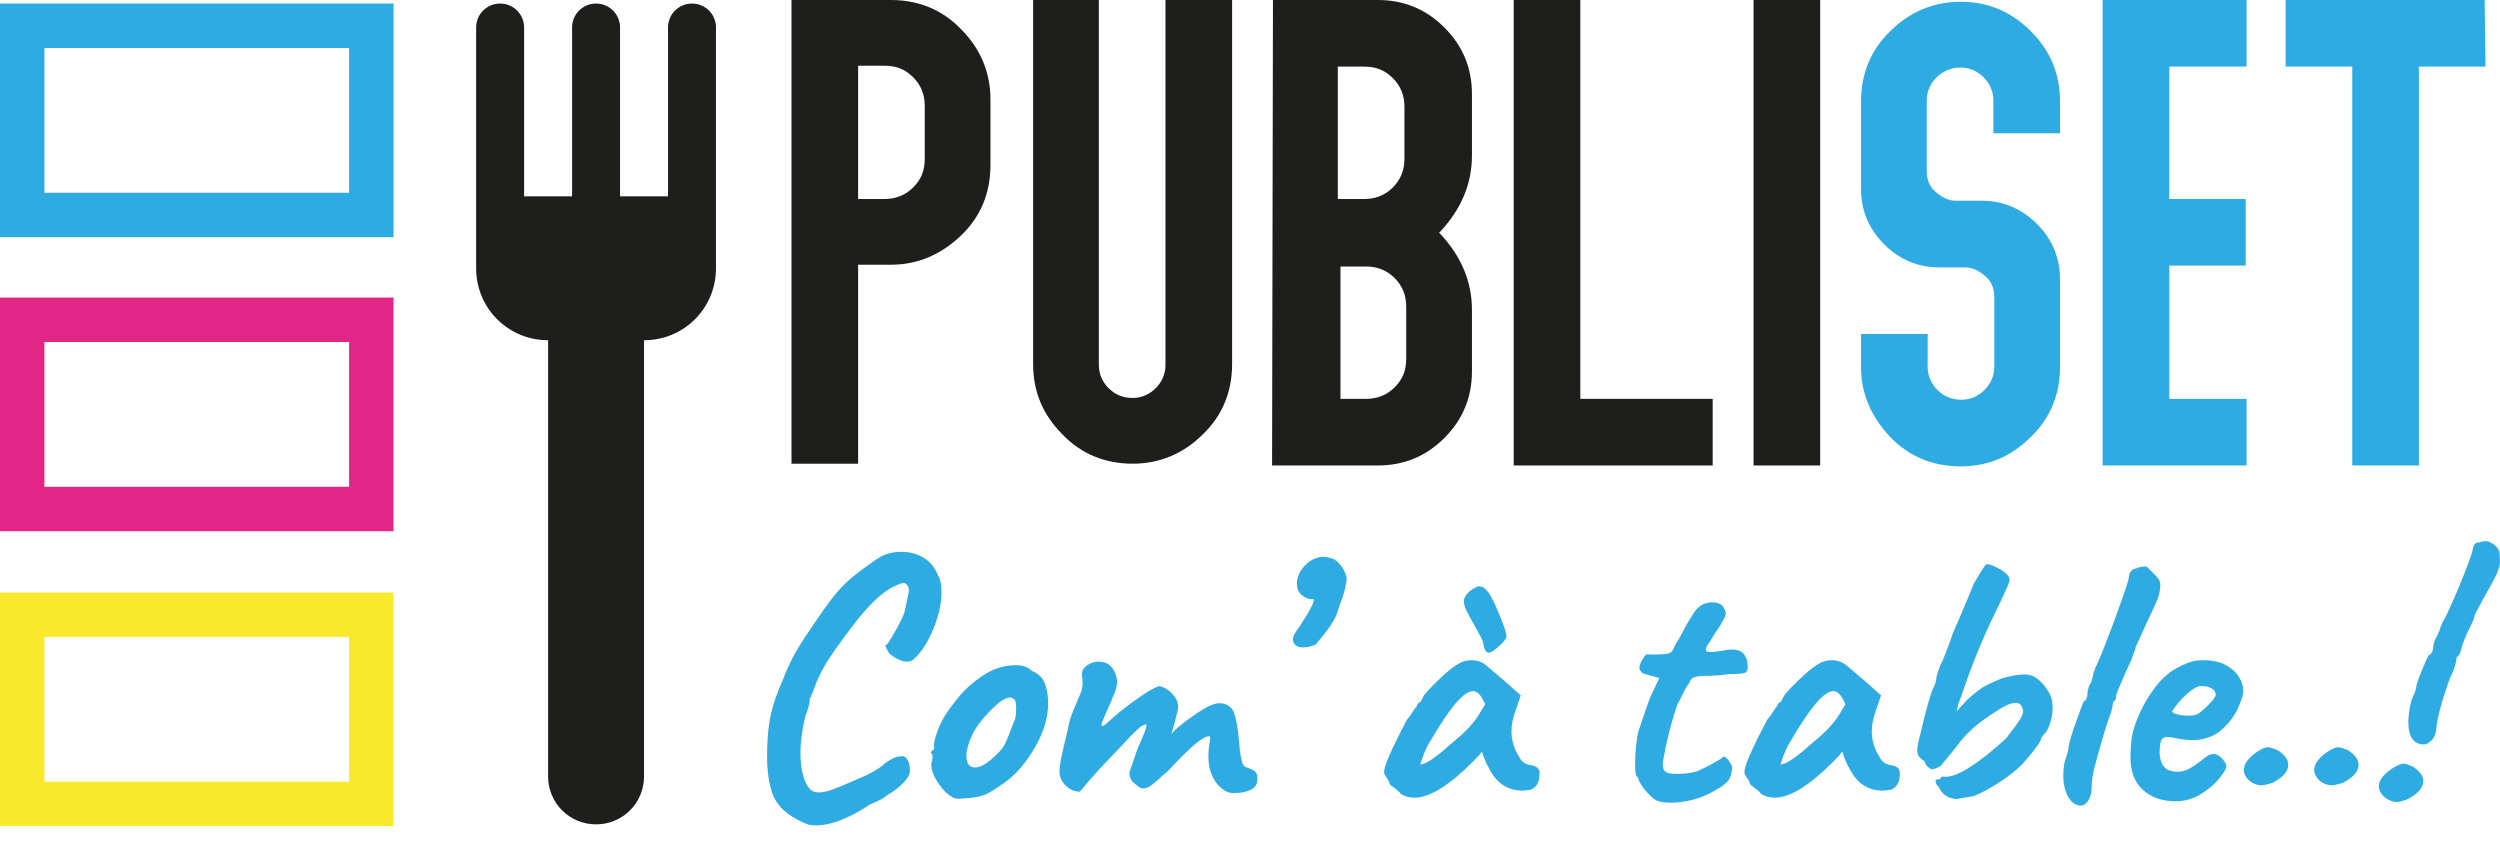 <?xml version="1.0" encoding="utf-8"?>
<!-- Generator: Adobe Illustrator 24.3.0, SVG Export Plug-In . SVG Version: 6.00 Build 0)  -->
<svg version="1.1" id="Calque_1" xmlns="http://www.w3.org/2000/svg" xmlns:xlink="http://www.w3.org/1999/xlink" x="0px" y="0px"
	 viewBox="0 0 281.43 96.1" style="enable-background:new 0 0 281.43 96.1;" xml:space="preserve">
<style type="text/css">
	.st0{fill:#1E1E1C;}
	.st1{fill:#2EABE2;}
	.st2{fill:none;}
	.st3{enable-background:new    ;}
	.st4{fill:#E32686;}
	.st5{fill:#F9E92D;}
</style>
<g>
	<g>
		<g>
			<path class="st0" d="M89.1,0h11.2c3.1,0,5.8,1.1,7.9,3.3c2.2,2.2,3.3,4.9,3.3,7.9v7.4c0,3.1-1.1,5.8-3.3,7.9
				c-2.2,2.1-4.8,3.3-7.9,3.3h-3.7v22.4h-7.5V0z M99.6,22.4c1.2,0,2.3-0.4,3.2-1.3c0.9-0.9,1.3-1.9,1.3-3.2v-6
				c0-1.2-0.4-2.3-1.3-3.2c-0.9-0.9-1.9-1.3-3.2-1.3h-3v15H99.6z"/>
			<path class="st0" d="M116.2,0h7.5v41.1c0,1,0.4,1.9,1.1,2.6c0.7,0.7,1.6,1.1,2.7,1.1c1,0,1.9-0.4,2.6-1.1s1.1-1.6,1.1-2.6V-0.1
				h7.5V41c0,3.1-1.1,5.8-3.3,7.9c-2.2,2.2-4.9,3.3-7.9,3.3c-3.1,0-5.8-1.1-7.9-3.3c-2.2-2.2-3.3-4.8-3.3-7.9V0L116.2,0L116.2,0z"/>
			<path class="st0" d="M143.3,0h11.8c2.9,0,5.4,1,7.5,3.1s3.1,4.6,3.1,7.5v6.9c0,3.2-1.2,6-3.5,8.5l-0.2,0.2l0.2,0.2
				c2.3,2.5,3.5,5.3,3.5,8.5v6.9c0,2.9-1,5.4-3.1,7.5s-4.6,3.1-7.5,3.1h-11.9L143.3,0L143.3,0z M153.6,22.4c1.2,0,2.3-0.4,3.2-1.3
				c0.9-0.9,1.3-2,1.3-3.2V12c0-1.2-0.4-2.3-1.3-3.2c-0.9-0.9-1.9-1.3-3.2-1.3h-3v14.9H153.6z M153.8,44.9c1.2,0,2.3-0.4,3.2-1.3
				c0.9-0.9,1.3-1.9,1.3-3.2v-5.9c0-1.2-0.4-2.3-1.3-3.2c-0.9-0.9-2-1.3-3.2-1.3h-2.9v14.9H153.8z"/>
			<path class="st0" d="M192.8,52.4h-22.4V0h7.5v44.9h14.9V52.4L192.8,52.4z"/>
			<path class="st0" d="M204.9,52.4h-7.5V0h7.5V52.4z"/>
			<path class="st1" d="M231.9,15h-7.5v-3.7c0-1-0.4-1.9-1.1-2.6s-1.6-1.1-2.6-1.1c-1.1,0-1.9,0.4-2.7,1.1c-0.7,0.7-1.1,1.6-1.1,2.6
				v8c0,0.9,0.3,1.7,1,2.3s1.4,1,2.3,1h2.9c2.4,0,4.5,0.9,6.2,2.6c1.7,1.7,2.6,3.8,2.6,6.2v9.9c0,3.1-1.1,5.8-3.3,7.9
				c-2.2,2.2-4.8,3.3-7.9,3.3c-3.1,0-5.8-1.1-7.9-3.3s-3.3-4.8-3.3-7.9v-3.7h7.5v3.7c0,1,0.4,1.9,1.1,2.6s1.6,1.1,2.7,1.1
				c1,0,1.9-0.4,2.6-1.1s1.1-1.6,1.1-2.6v-7.9c0-0.9-0.3-1.7-1-2.3s-1.4-1-2.3-1h-2.9c-2.4,0-4.5-0.9-6.2-2.6
				c-1.7-1.7-2.6-3.8-2.6-6.2v-9.9c0-3.1,1.1-5.8,3.3-7.9c2.2-2.2,4.9-3.3,7.9-3.3c3.1,0,5.7,1.1,7.9,3.3s3.3,4.8,3.3,7.9V15
				L231.9,15z"/>
			<path class="st1" d="M252.8,22.4v7.5h-8.6v15h8.7v7.5h-16.2V0h16.2v7.5h-8.7v14.9H252.8L252.8,22.4z"/>
			<path class="st1" d="M279.8,7.5h-7.5v44.9h-7.5V7.5h-7.5V0h22.4L279.8,7.5L279.8,7.5z"/>
		</g>
	</g>
</g>
<rect x="81.6" y="64.3" class="st2" width="214.5" height="31.8"/>
<g class="st3">
	<path class="st1" d="M88.65,91.56c-0.76-0.56-1.31-1.27-1.66-2.12c-0.43-1.2-0.64-2.61-0.64-4.24c0-1.57,0.09-2.91,0.28-4.02
		s0.51-2.23,0.96-3.38l0.36-0.84c0.43-1.09,0.73-1.81,0.92-2.16c0.45-1.04,1.25-2.39,2.4-4.04c1.07-1.6,1.91-2.79,2.54-3.58
		c0.63-0.79,1.27-1.47,1.94-2.04s1.64-1.3,2.92-2.18c0.77-0.56,1.72-0.84,2.84-0.84c0.88,0,1.69,0.21,2.42,0.64s1.29,1.09,1.66,2
		c0.27,0.45,0.4,1.08,0.4,1.88c0,1.28-0.31,2.67-0.92,4.16s-1.35,2.63-2.2,3.4c-0.19,0.19-0.44,0.28-0.76,0.28s-0.67-0.09-1.04-0.28
		s-0.71-0.41-1-0.68c-0.24-0.45-0.37-0.72-0.4-0.8s0.03-0.13,0.16-0.16c0.24-0.29,0.59-0.86,1.06-1.7s0.78-1.5,0.94-1.98l0.24-1.12
		c0.16-0.69,0.24-1.15,0.24-1.36c0-0.24-0.09-0.45-0.28-0.64c-0.08-0.08-0.19-0.12-0.32-0.12c-0.21,0-0.59,0.13-1.12,0.4
		c-0.61,0.27-1.34,0.81-2.18,1.62s-1.67,1.78-2.5,2.9c-1.23,1.6-2.17,2.92-2.82,3.96s-1.15,2.09-1.5,3.16l-0.44,1.04
		c0.03,0.11-0.01,0.37-0.12,0.8s-0.23,0.77-0.36,1.04c-0.37,1.55-0.56,2.95-0.56,4.2c0,0.99,0.1,1.84,0.3,2.56s0.49,1.25,0.86,1.6
		c0.21,0.19,0.52,0.28,0.92,0.28c0.43,0,0.91-0.1,1.46-0.3c0.55-0.2,1.13-0.43,1.74-0.7s1.04-0.45,1.28-0.56
		c0.61-0.24,1.19-0.52,1.74-0.84s0.95-0.61,1.22-0.88c0.69-0.51,1.25-0.76,1.68-0.76c0.35-0.11,0.62,0,0.82,0.32s0.3,0.76,0.3,1.32
		c0,0.37-0.25,0.82-0.76,1.34s-1.11,0.98-1.8,1.38c-0.29,0.29-0.95,0.64-1.96,1.04c-0.85,0.61-1.85,1.16-2.98,1.64
		s-2.17,0.72-3.1,0.72c-0.21,0-0.48-0.03-0.8-0.08C90.21,92.55,89.41,92.12,88.65,91.56z"/>
	<path class="st1" d="M107.23,89.76c-0.19-0.11-0.45-0.31-0.8-0.6c-0.53-0.56-0.95-1.14-1.24-1.74s-0.4-1.13-0.32-1.58
		c0.08-0.19,0.11-0.37,0.1-0.56s-0.02-0.31-0.02-0.36c-0.11-0.11-0.16-0.18-0.16-0.22s0.03-0.08,0.08-0.12s0.09-0.09,0.12-0.14
		c0.16,0,0.21-0.15,0.16-0.44c-0.05-0.21,0.04-0.68,0.28-1.4c0.24-0.72,0.55-1.39,0.92-2c0.29-0.48,0.73-1.08,1.3-1.8
		s1.09-1.27,1.54-1.64c1.33-1.15,2.53-1.84,3.6-2.08c0.53-0.13,1.05-0.2,1.56-0.2c0.77,0,1.37,0.21,1.8,0.64
		c0.59,0.24,1.01,0.59,1.28,1.04s0.44,1.05,0.52,1.8c0.03,0.16,0.04,0.43,0.04,0.8c0,1.97-0.75,4.03-2.24,6.16
		c-0.61,0.88-1.23,1.59-1.84,2.12c-0.61,0.53-1.36,1.07-2.24,1.6c-0.48,0.32-0.99,0.53-1.52,0.64s-1.25,0.19-2.16,0.24
		C107.67,89.92,107.42,89.87,107.23,89.76z M113.17,83.66c0.23-0.47,0.55-1.29,0.98-2.46c0.16-0.24,0.24-0.72,0.24-1.44
		c0-0.64-0.09-1-0.28-1.08c-0.13-0.11-0.29-0.16-0.48-0.16c-0.24,0-0.63,0.19-1.16,0.56c-0.93,0.8-1.71,1.63-2.34,2.5
		s-1.06,1.86-1.3,2.98c-0.03,0.11-0.04,0.27-0.04,0.48c0,0.91,0.32,1.36,0.96,1.36c0.61,0,1.39-0.45,2.32-1.36
		C112.58,84.59,112.95,84.13,113.17,83.66z"/>
	<path class="st1" d="M138.11,89.12c-0.21-0.08-0.49-0.27-0.82-0.58s-0.63-0.75-0.88-1.32s-0.38-1.26-0.38-2.06
		c0-0.51,0.03-0.95,0.1-1.34s0.1-0.63,0.1-0.74c0-0.13-0.04-0.2-0.12-0.2c-0.69,0-2.2,1.27-4.52,3.8c-0.08,0.05-0.15,0.12-0.2,0.2
		c-0.32,0.24-0.61,0.49-0.88,0.76c-0.4,0.37-0.73,0.65-0.98,0.82s-0.53,0.27-0.82,0.3c-0.19,0-0.39-0.08-0.6-0.24l-0.44-0.36
		c-0.13-0.08-0.25-0.23-0.36-0.44s-0.16-0.41-0.16-0.6V87v-0.08l0.92-2.68c0.67-1.47,1-2.33,1-2.6c0-0.05-0.01-0.08-0.04-0.08
		c-0.24-0.03-0.59,0.18-1.06,0.62s-1.13,1.13-1.98,2.06l-1.8,1.88c-0.21,0.21-0.79,0.85-1.72,1.92c-0.59,0.72-0.89,1.08-0.92,1.08
		c-0.59,0-1.11-0.23-1.58-0.68c-0.47-0.45-0.7-1-0.7-1.64c0-0.32,0.05-0.75,0.16-1.28s0.23-1.09,0.36-1.68
		c0.05-0.21,0.11-0.45,0.18-0.72c0.07-0.27,0.14-0.57,0.22-0.92c0.05-0.27,0.11-0.56,0.18-0.88s0.21-0.74,0.42-1.26
		c0.21-0.52,0.52-1.25,0.92-2.18c0.11-0.35,0.16-0.71,0.16-1.08c0-0.19-0.01-0.37-0.04-0.54c-0.03-0.17-0.04-0.29-0.04-0.34
		c0-0.4,0.19-0.74,0.58-1.02s0.82-0.42,1.3-0.42c0.69,0,1.21,0.25,1.56,0.74s0.52,1.01,0.52,1.54c0,0.45-0.11,0.89-0.32,1.32
		l-0.44,1.08c-0.11,0.24-0.3,0.67-0.58,1.3s-0.42,1.01-0.42,1.14c0,0.08,0.03,0.12,0.08,0.12h0.04c0.13,0,0.35-0.15,0.64-0.44
		c0.85-0.8,1.89-1.63,3.1-2.5c1.21-0.87,2.09-1.38,2.62-1.54c0.21,0,0.49,0.11,0.84,0.32c0.35,0.21,0.65,0.5,0.92,0.86
		c0.27,0.36,0.4,0.75,0.4,1.18l-0.04,0.32c-0.03,0.11-0.14,0.56-0.34,1.36s-0.35,1.27-0.46,1.4c0.51-0.59,1.39-1.31,2.64-2.18
		s2.17-1.31,2.76-1.34c0.88,0,1.45,0.36,1.72,1.08s0.45,1.77,0.56,3.16c0.11,1.31,0.25,2.19,0.44,2.64c0.05,0.16,0.24,0.29,0.56,0.4
		c0.32,0.11,0.58,0.23,0.78,0.38s0.3,0.43,0.3,0.86c0,0.59-0.26,1-0.78,1.24s-1.14,0.36-1.86,0.36
		C138.57,89.28,138.3,89.23,138.11,89.12z"/>
	<path class="st1" d="M146.63,72.88c-0.61,0-0.97-0.27-1.08-0.8v-0.16c0-0.24,0.13-0.53,0.4-0.88l0.48-0.72
		c0.11-0.16,0.35-0.55,0.72-1.16s0.61-1.09,0.72-1.44c0-0.11,0.01-0.2,0.04-0.28c-0.45,0.08-0.92-0.08-1.4-0.48
		c-0.35-0.32-0.52-0.75-0.52-1.28c0-0.45,0.13-0.91,0.4-1.36s0.63-0.84,1.08-1.16c0.51-0.32,1-0.48,1.48-0.48
		c0.32,0,0.73,0.09,1.24,0.28c0.45,0.29,0.82,0.71,1.1,1.24c0.28,0.53,0.37,0.97,0.26,1.32c-0.08,0.69-0.31,1.51-0.68,2.44
		l-0.28,0.84c-0.24,0.88-1.04,2.09-2.4,3.64c0,0.05-0.04,0.1-0.12,0.14s-0.19,0.08-0.34,0.12s-0.31,0.09-0.5,0.14L146.63,72.88z"/>
	<path class="st1" d="M156.99,88.72c-0.37-0.27-0.56-0.43-0.56-0.48c0-0.11-0.06-0.26-0.18-0.46s-0.23-0.38-0.34-0.54
		c-0.21-0.21-0.07-0.91,0.44-2.08c0.51-1.17,1.19-2.56,2.04-4.16c0.16-0.16,0.37-0.44,0.62-0.84s0.42-0.63,0.5-0.68
		c0-0.11,0.04-0.21,0.12-0.3c0.08-0.09,0.17-0.14,0.28-0.14l0.32-0.64c0.11-0.24,0.63-0.81,1.56-1.72s1.67-1.52,2.2-1.84
		c0.51-0.35,1.05-0.52,1.64-0.52c0.64,0,1.19,0.19,1.64,0.56l1.08,0.92c0.8,0.67,1.25,1.05,1.36,1.16l1.48,1.32l-0.68,2
		c-0.24,0.72-0.36,1.4-0.36,2.04c0,1.01,0.28,1.96,0.84,2.84c0.13,0.29,0.31,0.52,0.54,0.68s0.53,0.27,0.9,0.32
		c0.59,0.11,0.88,0.4,0.88,0.88c0,0.59-0.11,1.03-0.32,1.32s-0.47,0.48-0.76,0.56c-0.43,0.05-0.72,0.08-0.88,0.08
		c-0.77,0-1.48-0.2-2.12-0.6c-0.64-0.4-1.2-1.08-1.68-2.04c-0.11-0.16-0.25-0.45-0.42-0.88s-0.27-0.72-0.3-0.88
		c-0.19,0.27-0.49,0.61-0.92,1.04c-2.75,2.77-4.97,4.16-6.68,4.16c-0.59,0-1.11-0.15-1.56-0.44
		C157.59,89.2,157.36,88.99,156.99,88.72z M162.35,84.6c0.13-0.11,0.28-0.23,0.44-0.38s0.33-0.3,0.52-0.46
		c0.75-0.61,1.33-1.13,1.74-1.54s0.83-0.91,1.26-1.5l0.88-1.44c-0.27-0.59-0.51-0.98-0.72-1.18c-0.21-0.2-0.43-0.3-0.64-0.3
		c-0.53,0-1.2,0.47-2,1.42s-1.76,2.38-2.88,4.3c-0.29,0.48-0.53,0.98-0.72,1.5c-0.19,0.52-0.31,0.86-0.36,1.02
		C160.3,86.09,161.12,85.61,162.35,84.6z M167.19,73.18c-0.11-0.2-0.19-0.5-0.24-0.9c-0.08-0.27-0.4-0.89-0.96-1.88
		c-0.37-0.64-0.67-1.17-0.88-1.6s-0.32-0.79-0.32-1.08c0-0.29,0.11-0.57,0.34-0.84c0.23-0.27,0.49-0.48,0.78-0.64
		c0.29-0.16,0.48-0.24,0.56-0.24c0.37,0,0.68,0.17,0.92,0.52c0.29,0.24,0.73,1.07,1.32,2.48s0.88,2.29,0.88,2.64
		c0,0.21-0.25,0.55-0.76,1.02c-0.51,0.47-0.87,0.73-1.08,0.78l-0.16,0.04C167.43,73.48,167.3,73.38,167.19,73.18z"/>
	<path class="st1" d="M185.43,89.22c-0.53-0.6-0.87-1.11-1-1.54c0-0.05-0.03-0.11-0.08-0.18s-0.09-0.11-0.12-0.14
		c-0.11-0.08-0.16-0.52-0.16-1.32c0-0.64,0.03-1.31,0.1-2c0.07-0.69,0.15-1.25,0.26-1.68l0.72-2.12l0.56-1.6l1.08-2.32l-1.6-0.44
		c-0.19-0.03-0.34-0.12-0.46-0.28c-0.12-0.16-0.18-0.31-0.18-0.44c0-0.21,0.11-0.52,0.34-0.92s0.41-0.6,0.54-0.6
		c0.08,0.03,0.29,0.04,0.64,0.04c0.8,0,1.4-0.04,1.8-0.12c0.27-0.11,0.45-0.32,0.56-0.64c0.13-0.29,0.27-0.54,0.4-0.74
		s0.27-0.42,0.4-0.66c0.08-0.16,0.21-0.41,0.38-0.74s0.39-0.71,0.66-1.14c0.05-0.08,0.17-0.27,0.36-0.58s0.41-0.57,0.68-0.78
		c0.16-0.13,0.37-0.25,0.64-0.34s0.53-0.14,0.8-0.14c0.48,0,0.87,0.13,1.16,0.4c0.24,0.37,0.36,0.65,0.36,0.84
		c0,0.21-0.11,0.49-0.32,0.84c-0.16,0.32-0.43,0.75-0.8,1.28c-0.32,0.48-0.56,0.87-0.72,1.16c-0.27,0.35-0.4,0.61-0.4,0.8
		s0.17,0.28,0.52,0.28c0.37,0,1-0.08,1.88-0.24c0.13-0.03,0.32-0.04,0.56-0.04c0.64,0,1.09,0.19,1.36,0.56
		c0.27,0.37,0.4,0.84,0.4,1.4c0,0.37-0.13,0.6-0.38,0.68s-0.82,0.12-1.7,0.12c-0.85,0.13-1.73,0.2-2.64,0.2
		c-0.16,0-0.34,0.01-0.54,0.02s-0.41,0.05-0.62,0.1s-0.37,0.13-0.46,0.24s-0.19,0.28-0.3,0.52c-0.08,0.08-0.27,0.39-0.56,0.92
		c-0.37,0.77-0.61,1.24-0.72,1.4c-0.69,2.03-1.23,4.12-1.6,6.28c-0.03,0.16-0.04,0.36-0.04,0.6c0,0.35,0.11,0.59,0.34,0.74
		c0.23,0.15,0.67,0.22,1.34,0.22c0.75,0,1.45-0.09,2.12-0.28c0.8-0.35,1.4-0.64,1.8-0.88c0.24-0.13,0.46-0.26,0.66-0.38
		s0.34-0.21,0.42-0.26c0.11-0.21,0.29-0.19,0.54,0.08s0.45,0.57,0.58,0.92c0,0.48-0.09,0.91-0.28,1.3s-0.65,0.79-1.4,1.22
		c-0.85,0.53-1.73,0.92-2.64,1.16c-0.91,0.24-1.76,0.36-2.56,0.36c-0.45,0-0.87-0.04-1.24-0.12
		C186.44,90.16,185.96,89.82,185.43,89.22z"/>
	<path class="st1" d="M197.55,88.72c-0.37-0.27-0.56-0.43-0.56-0.48c0-0.11-0.06-0.26-0.18-0.46s-0.23-0.38-0.34-0.54
		c-0.21-0.21-0.07-0.91,0.44-2.08c0.51-1.17,1.19-2.56,2.04-4.16c0.16-0.16,0.37-0.44,0.62-0.84s0.42-0.63,0.5-0.68
		c0-0.11,0.04-0.21,0.12-0.3s0.17-0.14,0.28-0.14l0.32-0.64c0.11-0.24,0.63-0.81,1.56-1.72s1.67-1.52,2.2-1.84
		c0.51-0.35,1.05-0.52,1.64-0.52c0.64,0,1.19,0.19,1.64,0.56l1.08,0.92c0.8,0.67,1.25,1.05,1.36,1.16l1.48,1.32l-0.68,2
		c-0.24,0.72-0.36,1.4-0.36,2.04c0,1.01,0.28,1.96,0.84,2.84c0.13,0.29,0.31,0.52,0.54,0.68s0.53,0.27,0.9,0.32
		c0.59,0.11,0.88,0.4,0.88,0.88c0,0.59-0.11,1.03-0.32,1.32s-0.47,0.48-0.76,0.56c-0.43,0.05-0.72,0.08-0.88,0.08
		c-0.77,0-1.48-0.2-2.12-0.6c-0.64-0.4-1.2-1.08-1.68-2.04c-0.11-0.16-0.25-0.45-0.42-0.88s-0.27-0.72-0.3-0.88
		c-0.19,0.27-0.49,0.61-0.92,1.04c-2.75,2.77-4.97,4.16-6.68,4.16c-0.59,0-1.11-0.15-1.56-0.44
		C198.15,89.2,197.92,88.99,197.55,88.72z M202.91,84.6c0.13-0.11,0.28-0.23,0.44-0.38s0.33-0.3,0.52-0.46
		c0.75-0.61,1.33-1.13,1.74-1.54s0.83-0.91,1.26-1.5l0.88-1.44c-0.27-0.59-0.51-0.98-0.72-1.18c-0.21-0.2-0.43-0.3-0.64-0.3
		c-0.53,0-1.2,0.47-2,1.42s-1.76,2.38-2.88,4.3c-0.29,0.48-0.53,0.98-0.72,1.5c-0.19,0.52-0.31,0.86-0.36,1.02
		C200.86,86.09,201.68,85.61,202.91,84.6z"/>
	<path class="st1" d="M218.31,88.68c-0.21-0.21-0.34-0.39-0.38-0.52s-0.05-0.27-0.02-0.4c0.32,0,0.51-0.05,0.56-0.16
		c0-0.08,0.05-0.13,0.14-0.16s0.19-0.03,0.3,0c0.69,0.05,1.66-0.32,2.9-1.12s2.58-1.87,4.02-3.2c0.75-0.96,1.25-1.65,1.52-2.06
		s0.4-0.75,0.4-1.02c0-0.13-0.07-0.33-0.2-0.6c-0.13-0.21-0.35-0.32-0.64-0.32c-0.48,0-1.13,0.27-1.96,0.8
		c-1.15,0.72-2.07,1.38-2.76,1.98s-1.33,1.3-1.92,2.1c-0.35,0.45-0.67,0.86-0.98,1.22s-0.51,0.61-0.62,0.74
		c0,0.11-0.15,0.24-0.46,0.4c-0.31,0.16-0.57,0.24-0.78,0.24c-0.13-0.05-0.29-0.16-0.46-0.32c-0.17-0.16-0.27-0.35-0.3-0.56
		c-0.05-0.05-0.17-0.14-0.34-0.26c-0.17-0.12-0.3-0.26-0.38-0.42s-0.12-0.35-0.12-0.56c0-0.4,0.13-1.08,0.4-2.04
		c0.24-1.09,0.51-2.18,0.82-3.26s0.51-1.67,0.62-1.78c0.03-0.05,0.09-0.2,0.18-0.44c0.09-0.24,0.14-0.49,0.14-0.76
		c0.05-0.24,0.14-0.51,0.26-0.82s0.18-0.49,0.18-0.54c0.13-0.11,0.56-1.16,1.28-3.16c0-0.11,0.29-0.81,0.88-2.12
		c0.85-2,1.39-3.28,1.6-3.84c0.13-0.21,0.36-0.6,0.68-1.16c0.05-0.08,0.17-0.26,0.34-0.54c0.17-0.28,0.31-0.45,0.42-0.5
		c0.19-0.05,0.59,0.08,1.22,0.4c0.63,0.32,1.03,0.63,1.22,0.92c0.03,0.05,0.06,0.11,0.1,0.18s0.06,0.14,0.06,0.22
		c0,0.13-0.07,0.37-0.22,0.72c-0.15,0.35-0.31,0.7-0.48,1.06s-0.3,0.63-0.38,0.82l-1.16,2.4c-1.12,2.45-2.08,4.84-2.88,7.16
		c-0.24,0.75-0.45,1.35-0.64,1.8l-0.2,0.88l1.04-1.16c0.48-0.48,1.08-0.97,1.8-1.48c0.32-0.21,0.79-0.45,1.4-0.72
		c0.61-0.27,1.04-0.43,1.28-0.48c0.85-0.21,1.59-0.32,2.2-0.32c0.99,0,1.89,0.71,2.72,2.12c0.24,0.43,0.36,0.97,0.36,1.64
		c0,0.48-0.07,0.96-0.2,1.44s-0.31,0.91-0.52,1.28c-0.13,0.11-0.27,0.25-0.4,0.42s-0.2,0.31-0.2,0.42
		c-0.03,0.16-0.25,0.52-0.68,1.08s-0.89,1.12-1.4,1.68c-0.69,0.72-1.61,1.44-2.74,2.16s-2.07,1.21-2.82,1.48
		c-0.16,0.03-0.46,0.07-0.9,0.14s-0.75,0.13-0.94,0.18C219.28,89.85,218.63,89.43,218.31,88.68z"/>
	<path class="st1" d="M234.23,90.68c-0.56,0-1.03-0.32-1.4-0.96s-0.56-1.45-0.56-2.44c0-0.53,0.05-1.05,0.16-1.56
		c0.29-0.77,0.44-1.33,0.44-1.68c0.08-0.51,0.35-1.42,0.82-2.74c0.47-1.32,0.77-2.11,0.9-2.38c0.11,0,0.2-0.09,0.28-0.26
		s0.12-0.37,0.12-0.58c0-0.24,0.05-0.49,0.14-0.74s0.19-0.43,0.3-0.54c0-0.08,0.03-0.23,0.1-0.44c0.07-0.21,0.1-0.36,0.1-0.44
		c0-0.05,0.03-0.15,0.1-0.3s0.1-0.26,0.1-0.34c0.43-0.83,1.17-2.69,2.24-5.58s1.6-4.5,1.6-4.82c0-0.21,0.08-0.41,0.24-0.6
		s0.35-0.28,0.56-0.28c0.08-0.08,0.25-0.14,0.52-0.18s0.48-0.06,0.64-0.06l0.64,0.64c0.29,0.27,0.52,0.51,0.68,0.72
		c0.16,0.21,0.24,0.47,0.24,0.76c0,0.48-0.09,0.95-0.26,1.42s-0.67,1.57-1.5,3.3c-0.05,0.13-0.27,0.61-0.64,1.44
		c-0.27,0.53-0.4,0.84-0.4,0.92s-0.05,0.25-0.16,0.5s-0.2,0.51-0.28,0.78c-0.21,0.43-0.55,1.18-1.02,2.26s-0.7,1.67-0.7,1.78
		c0,0.29-0.07,0.51-0.2,0.64c-0.08,0-0.13,0.06-0.16,0.18c-0.03,0.12-0.04,0.21-0.04,0.26c0,0.27-0.21,0.97-0.64,2.12l-0.36,1.16
		c-0.51,1.73-0.86,3-1.06,3.8s-0.3,1.48-0.3,2.04c0,0.59-0.09,1.07-0.28,1.44s-0.4,0.61-0.64,0.72
		C234.47,90.66,234.36,90.68,234.23,90.68z"/>
	<path class="st1" d="M241.23,88.92c-0.93-0.85-1.4-2.07-1.4-3.64c0-0.61,0.04-1.29,0.12-2.04c0.05-0.64,0.31-1.52,0.78-2.64
		c0.47-1.12,1.11-2.21,1.92-3.28s1.77-1.85,2.86-2.36c0.51-0.24,0.93-0.41,1.28-0.5c0.35-0.09,0.75-0.14,1.2-0.14
		c1.09,0,1.98,0.2,2.66,0.6c0.68,0.4,1.16,0.85,1.44,1.36s0.42,0.95,0.42,1.32v0.2v0.12c0,0.32-0.19,0.91-0.56,1.76
		s-0.97,1.65-1.78,2.4c-0.81,0.75-1.86,1.16-3.14,1.24c-0.64,0-1.26-0.06-1.86-0.18s-0.98-0.18-1.14-0.18
		c-0.4,0-0.65,0.15-0.76,0.44s-0.16,0.79-0.16,1.48c0.08,0.75,0.29,1.27,0.62,1.56s0.82,0.44,1.46,0.44c0.32,0,0.69-0.09,1.12-0.28
		c0.43-0.21,0.93-0.55,1.52-1c0.32-0.27,0.57-0.45,0.76-0.56s0.41-0.16,0.68-0.16c0.24,0,0.52,0.16,0.84,0.48s0.49,0.63,0.52,0.92
		c-0.05,0.32-0.35,0.8-0.88,1.44s-1.23,1.21-2.08,1.72c-0.85,0.51-1.77,0.76-2.76,0.76C243.39,90.2,242.16,89.77,241.23,88.92z
		 M247.35,80.4c0.27-0.13,0.67-0.47,1.22-1.02c0.55-0.55,0.83-0.93,0.86-1.14c0-0.27-0.11-0.49-0.34-0.66
		c-0.23-0.17-0.54-0.29-0.94-0.34h-0.44c-0.35,0-0.85,0.29-1.5,0.86s-1.22,1.23-1.7,1.98c0.03,0.13,0.23,0.25,0.6,0.34
		s0.77,0.14,1.2,0.14C246.81,80.56,247.16,80.51,247.35,80.4z"/>
	<path class="st1" d="M254.55,88.4c-0.45,0-0.91-0.17-1.36-0.52c-0.4-0.4-0.6-0.8-0.6-1.2c0-0.67,0.49-1.35,1.48-2.04
		c0.53-0.35,0.95-0.52,1.24-0.52c0.21,0,0.57,0.11,1.08,0.32c0.8,0.53,1.2,1.08,1.2,1.64c0,0.75-0.59,1.43-1.76,2.04
		C255.27,88.3,254.84,88.4,254.55,88.4z"/>
	<path class="st1" d="M262.47,88.4c-0.45,0-0.91-0.17-1.36-0.52c-0.4-0.4-0.6-0.8-0.6-1.2c0-0.67,0.49-1.35,1.48-2.04
		c0.53-0.35,0.95-0.52,1.24-0.52c0.21,0,0.57,0.11,1.08,0.32c0.8,0.53,1.2,1.08,1.2,1.64c0,0.75-0.59,1.43-1.76,2.04
		C263.19,88.3,262.76,88.4,262.47,88.4z"/>
	<path class="st1" d="M269.75,90.28c-0.4,0-0.85-0.19-1.36-0.56c-0.4-0.4-0.6-0.8-0.6-1.2c0-0.67,0.49-1.33,1.48-2
		c0.59-0.37,1.01-0.56,1.28-0.56c0.19,0,0.53,0.11,1.04,0.32c0.8,0.51,1.2,1.05,1.2,1.64c0,0.75-0.59,1.43-1.76,2.04
		C270.52,90.17,270.1,90.28,269.75,90.28z M272.79,83.8c-0.51,0-0.91-0.21-1.22-0.62s-0.46-1.05-0.46-1.9
		c0-0.67,0.12-1.49,0.36-2.48c0.37-0.75,0.56-1.31,0.56-1.68c0.13-0.45,0.35-1.03,0.64-1.74c0.29-0.71,0.53-1.25,0.72-1.62
		c0.11,0,0.22-0.09,0.34-0.28s0.18-0.37,0.18-0.56c0-0.24,0.05-0.49,0.14-0.74s0.19-0.43,0.3-0.54c0-0.08,0.05-0.22,0.16-0.42
		s0.16-0.34,0.16-0.42c0-0.05,0.03-0.14,0.1-0.26s0.1-0.22,0.1-0.3c0.48-0.8,1.17-2.31,2.08-4.52c0.91-2.21,1.37-3.49,1.4-3.84
		c0.11-0.61,0.35-0.88,0.72-0.8c0.13-0.11,0.45-0.16,0.96-0.16c0.08,0.03,0.23,0.09,0.44,0.2s0.4,0.25,0.56,0.44
		c0.19,0.19,0.3,0.41,0.34,0.68s0.06,0.61,0.06,1.04c-0.03,0.4-0.15,0.83-0.36,1.3c-0.21,0.47-0.47,0.95-0.76,1.46
		c-0.29,0.51-0.49,0.87-0.6,1.08l-0.52,0.96c-0.43,0.75-0.64,1.19-0.64,1.32c0,0.11-0.07,0.3-0.2,0.58s-0.24,0.51-0.32,0.7
		c-0.21,0.35-0.43,0.83-0.66,1.44s-0.34,0.99-0.34,1.12c-0.03,0.05-0.06,0.15-0.1,0.28s-0.11,0.25-0.22,0.36
		c-0.08,0-0.13,0.06-0.16,0.18c-0.03,0.12-0.04,0.21-0.04,0.26c0,0.13-0.07,0.4-0.2,0.8c-0.13,0.4-0.32,0.84-0.56,1.32
		c-0.91,2.59-1.4,4.43-1.48,5.52c-0.05,0.56-0.18,0.96-0.38,1.2s-0.45,0.44-0.74,0.6C273.07,83.79,272.95,83.8,272.79,83.8z"/>
</g>
<path class="st0" d="M77.9,0.4c-1.5,0-2.7,1.2-2.7,2.7v19h-5.4v-19c0-1.5-1.2-2.7-2.7-2.7s-2.7,1.2-2.7,2.7v19H59v-19
	c0-1.5-1.2-2.7-2.7-2.7s-2.7,1.2-2.7,2.7v27.1c0,4.5,3.6,8.1,8.1,8.1v49.1c0,3,2.4,5.4,5.4,5.4s5.4-2.4,5.4-5.4V38.3
	c4.5,0,8.1-3.6,8.1-8.1V3.1C80.6,1.6,79.4,0.4,77.9,0.4z"/>
<g>
	<path class="st1" d="M39.3,5.4v16.3H5V5.4H39.3 M44.3,0.4H0v26.3h44.3V0.4L44.3,0.4z"/>
</g>
<g>
	<path class="st4" d="M39.3,38.5v16.3H5V38.5H39.3 M44.3,33.5H0v26.3h44.3V33.5L44.3,33.5z"/>
</g>
<g>
	<path class="st5" d="M39.3,71.7V88H5V71.7H39.3 M44.3,66.7H0V93h44.3V66.7L44.3,66.7z"/>
</g>
</svg>
